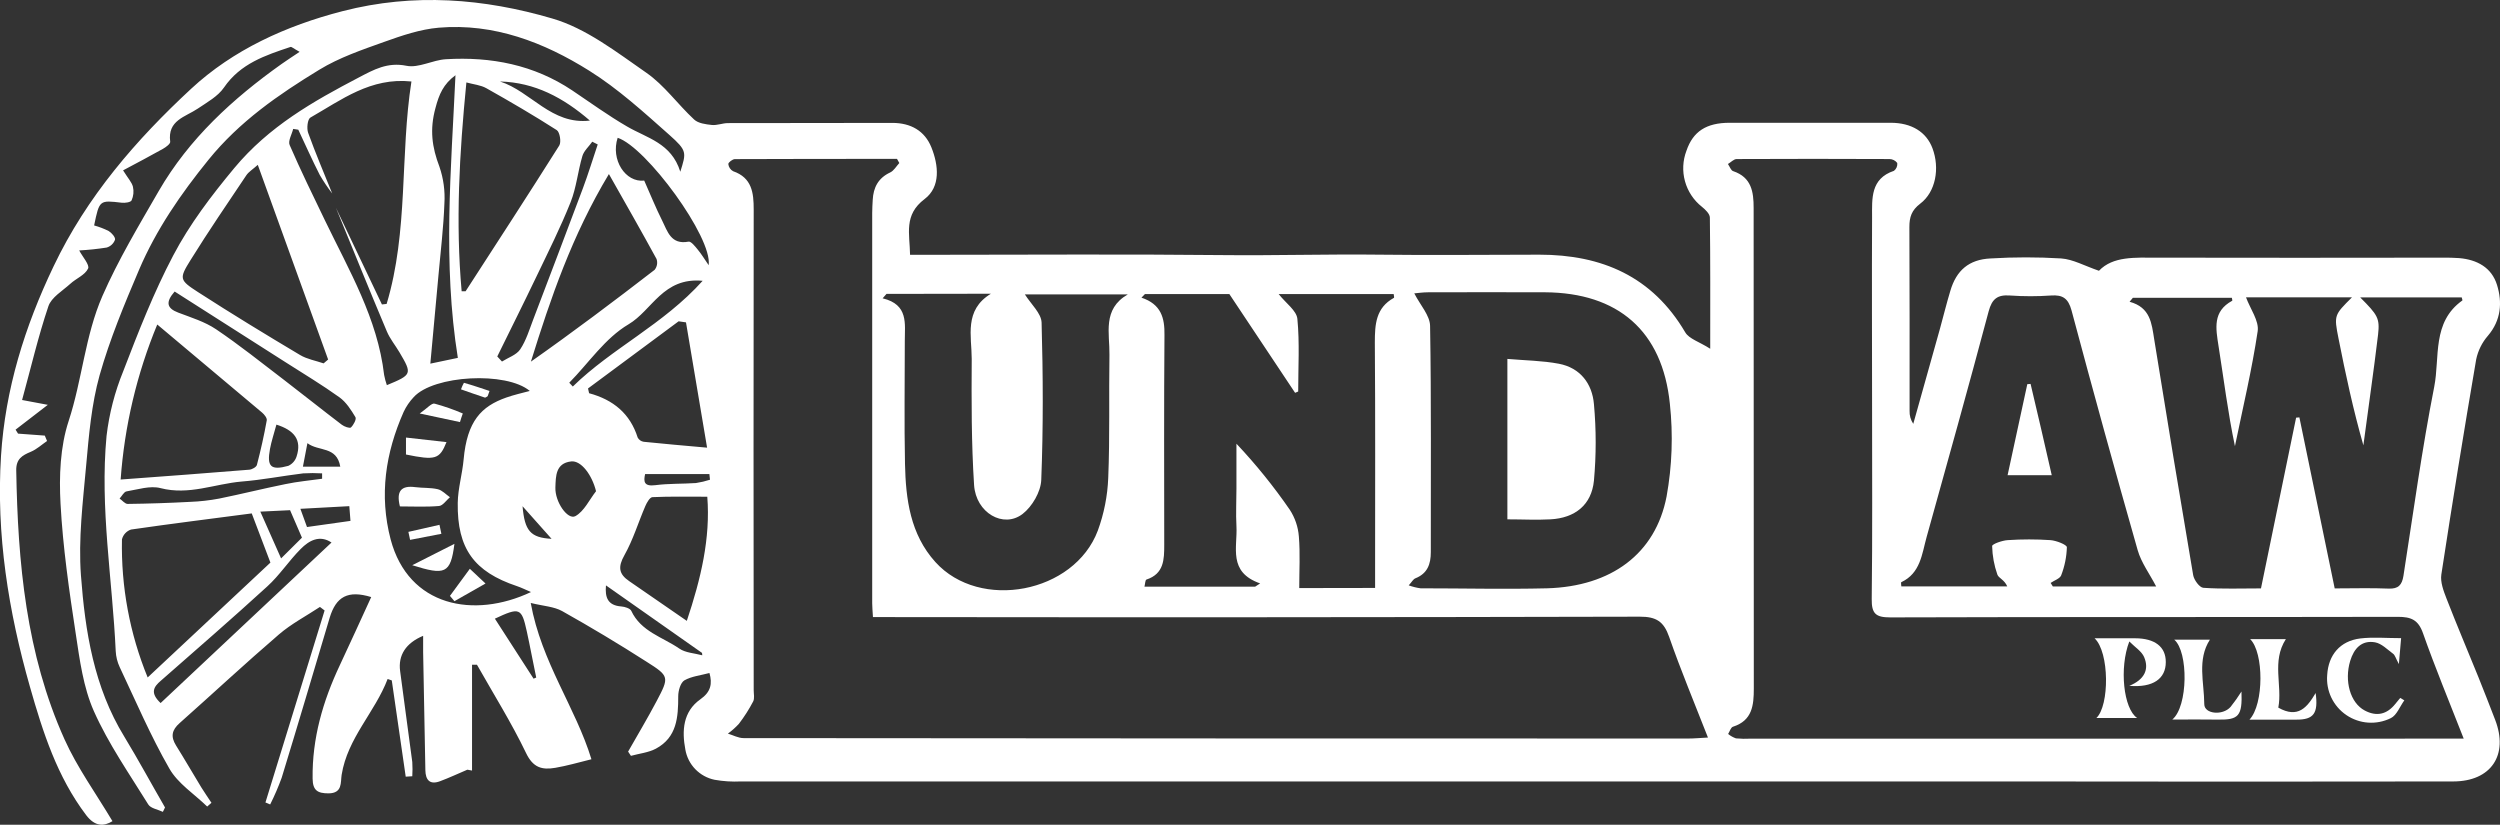 <svg width="291" height="96" viewBox="0 0 291 96" fill="none" xmlns="http://www.w3.org/2000/svg">
<rect x="0" y="0" width="291" height="96" fill="#333333" stroke="none"/>
<g clip-path="url(#clip0)">
<path d="M45.121 79.033C43.645 82.911 40.45 85.904 39.766 90.194C39.628 91.076 39.888 92.336 38.236 92.347C36.969 92.347 36.407 92.007 36.388 90.633C36.323 85.95 37.585 81.613 39.555 77.43C40.791 74.808 41.981 72.166 43.209 69.498C40.5 68.673 39.119 69.433 38.369 71.922C36.518 78.14 34.685 84.335 32.788 90.53C32.402 91.591 31.955 92.628 31.449 93.637L30.898 93.408L37.784 71.059L37.241 70.647C35.642 71.704 33.909 72.609 32.467 73.849C28.557 77.208 24.789 80.72 20.922 84.156C19.98 84.984 19.854 85.751 20.493 86.778C21.499 88.389 22.448 90.034 23.435 91.656C23.817 92.267 24.219 92.851 24.613 93.446L24.116 93.882C22.62 92.42 20.707 91.21 19.709 89.454C17.532 85.663 15.803 81.613 13.932 77.651C13.659 77.067 13.502 76.436 13.469 75.792C13.087 67.452 11.61 59.123 12.402 50.745C12.706 48.157 13.36 45.622 14.345 43.209C16.105 38.629 17.892 34.048 20.164 29.735C22.077 26.094 24.582 22.799 27.268 19.566C31.304 14.715 36.422 11.814 41.778 9.012C43.507 8.108 45.099 7.207 47.31 7.657C48.721 7.947 50.343 6.989 51.9 6.894C57.16 6.581 62.149 7.539 66.613 10.528C68.728 11.947 70.794 13.451 72.994 14.726C75.289 16.07 78.147 16.635 79.187 19.99C79.887 17.75 80.006 17.562 77.91 15.7C74.933 13.058 71.946 10.333 68.591 8.233C63.304 4.92 57.497 2.683 51.081 3.222C48.92 3.405 46.766 4.142 44.701 4.882C42.13 5.802 39.483 6.703 37.176 8.111C32.421 11.008 27.876 14.146 24.269 18.597C21.04 22.578 18.186 26.72 16.186 31.403C14.476 35.419 12.781 39.484 11.595 43.675C10.65 47.057 10.348 50.645 10.03 54.165C9.648 58.425 9.108 62.745 9.422 66.979C9.908 73.491 10.933 79.98 14.472 85.751C16.109 88.446 17.616 91.24 19.208 93.988L18.959 94.5C18.378 94.221 17.544 94.099 17.257 93.637C15.053 90.076 12.628 86.595 10.933 82.793C9.694 80.01 9.277 76.811 8.814 73.75C8.049 68.731 7.318 63.688 7.046 58.631C6.87 55.432 7.004 52.004 7.991 49.004C9.567 44.202 9.904 39.079 11.916 34.465C13.76 30.247 16.159 26.258 18.469 22.25C22.004 16.142 27.092 11.486 32.788 7.44C33.404 7.001 34.039 6.596 34.877 6.035C34.112 5.611 33.932 5.428 33.821 5.462C30.883 6.443 27.98 7.398 26.071 10.188C25.367 11.215 24.112 11.905 23.033 12.635C21.583 13.619 19.475 13.99 19.812 16.494C19.846 16.738 19.307 17.135 18.959 17.33C17.482 18.162 15.979 18.944 14.326 19.83C14.927 20.792 15.348 21.227 15.474 21.738C15.596 22.269 15.541 22.826 15.317 23.323C15.206 23.552 14.552 23.639 14.169 23.597C11.568 23.292 11.572 23.277 10.956 26.242C11.541 26.402 12.109 26.62 12.651 26.892C12.999 27.101 13.45 27.624 13.389 27.899C13.311 28.117 13.182 28.314 13.013 28.473C12.844 28.632 12.64 28.75 12.417 28.815C11.358 28.981 10.29 29.093 9.219 29.151C9.621 29.915 10.459 30.842 10.252 31.262C9.889 32.026 8.86 32.407 8.175 33.041C7.268 33.865 5.979 34.613 5.631 35.652C4.438 39.194 3.588 42.851 2.571 46.561L5.566 47.122L1.813 50.012L2.1 50.474L5.214 50.703L5.478 51.332C4.851 51.76 4.273 52.302 3.588 52.588C2.574 53.008 1.871 53.428 1.89 54.741C2.073 65.486 3.037 76.117 7.502 86.041C8.986 89.347 11.159 92.343 13.091 95.584C12.104 96.191 11.071 96.252 10.027 94.878C6.652 90.416 4.992 85.236 3.489 79.957C0.979 71.154 -0.463 62.196 0.119 53.046C0.612 45.317 2.865 38.049 6.239 30.995C10.099 22.884 15.849 16.265 22.249 10.333C27.115 5.817 33.255 3.004 39.892 1.294C48.186 -0.844 56.342 -0.176 64.283 2.153C68.224 3.298 71.77 6.065 75.236 8.47C77.336 9.928 78.893 12.15 80.798 13.913C81.276 14.36 82.148 14.471 82.86 14.547C83.468 14.612 84.107 14.329 84.734 14.329C91.111 14.31 97.484 14.329 103.862 14.306C106.027 14.306 107.637 15.234 108.41 17.143C109.248 19.219 109.516 21.742 107.622 23.17C105.17 25.021 105.893 27.193 105.931 29.659H108.272C119.603 29.659 130.934 29.571 142.262 29.693C148.382 29.762 154.503 29.567 160.624 29.644C166.806 29.724 172.992 29.644 179.178 29.644C186.446 29.644 192.329 32.17 196.163 38.686C196.614 39.45 197.804 39.782 199.07 40.595C199.07 35.098 199.093 30.216 199.028 25.326C199.028 24.899 198.504 24.395 198.106 24.074C197.148 23.319 196.457 22.278 196.133 21.103C195.809 19.929 195.869 18.682 196.304 17.543C197.069 15.307 198.599 14.295 201.327 14.291C207.573 14.291 213.821 14.291 220.072 14.291C222.505 14.291 224.226 15.36 224.938 17.253C225.814 19.582 225.32 22.349 223.507 23.712C222.509 24.475 222.249 25.273 222.252 26.433C222.291 33.56 222.271 40.69 222.275 47.809C222.252 48.35 222.402 48.885 222.704 49.336C223.739 45.644 224.775 41.954 225.81 38.266C226.219 36.797 226.575 35.316 227.019 33.854C227.719 31.472 229.184 30.201 231.709 30.083C234.445 29.916 237.19 29.916 239.926 30.083C241.303 30.182 242.631 30.941 244.318 31.518C245.955 29.8 248.526 29.991 251.062 29.991C262.156 30.011 273.25 30.011 284.344 29.991C284.982 29.991 285.621 29.991 286.256 30.044C288.326 30.224 290.021 31.132 290.652 33.163C291.283 35.194 291.134 37.274 289.592 39.083C288.909 39.871 288.439 40.819 288.227 41.839C286.803 50.168 285.452 58.512 284.172 66.872C284.038 67.754 284.428 68.78 284.768 69.658C285.962 72.735 287.251 75.766 288.487 78.819C289.156 80.472 289.795 82.132 290.434 83.781C292.018 87.885 289.967 90.958 285.545 90.961C268.646 90.989 251.749 90.989 234.853 90.961C185.308 90.961 135.763 90.961 86.219 90.961C85.202 91.01 84.183 90.945 83.181 90.767C82.325 90.591 81.543 90.162 80.935 89.535C80.328 88.909 79.924 88.114 79.776 87.255C79.363 85.079 79.482 82.835 81.532 81.392C82.749 80.537 82.932 79.579 82.581 78.338C81.559 78.613 80.492 78.72 79.665 79.193C79.21 79.464 78.946 80.4 78.946 81.037C78.946 83.469 78.805 85.824 76.349 87.144C75.48 87.606 74.417 87.709 73.441 87.98L73.112 87.488C74.226 85.53 75.381 83.598 76.433 81.606C77.906 78.812 77.925 78.712 75.258 77.025C72.045 74.966 68.773 73.003 65.442 71.135C64.49 70.601 63.266 70.551 61.778 70.185C63.025 77.102 66.999 82.339 68.843 88.377C67.313 88.759 65.993 89.141 64.635 89.374C63.105 89.637 62.049 89.374 61.227 87.641C59.547 84.144 57.462 80.812 55.519 77.376H54.945V89.694L54.402 89.591C53.335 90.045 52.286 90.538 51.2 90.942C50.029 91.374 49.536 90.786 49.513 89.66C49.421 85.079 49.334 80.499 49.253 75.918C49.253 75.308 49.253 74.693 49.253 74.01C47.241 74.85 46.326 76.269 46.575 78.117C47.03 81.648 47.532 85.171 47.99 88.702C48.025 89.252 48.025 89.804 47.99 90.355L47.225 90.404L45.603 79.201L45.121 79.033ZM39.1 24.185C40.885 27.936 42.671 31.687 44.456 35.438L45.003 35.377C47.551 26.91 46.556 18.032 47.891 9.485C43.144 8.985 39.735 11.631 36.132 13.684C35.799 13.875 35.68 14.944 35.868 15.459C36.724 17.841 37.723 20.169 38.668 22.521C38.142 21.837 37.66 21.121 37.226 20.376C36.342 18.639 35.55 16.86 34.72 15.097L34.127 15.005C33.974 15.639 33.507 16.402 33.714 16.879C34.999 19.841 36.422 22.75 37.826 25.659C40.623 31.46 43.947 37.064 44.712 43.641C44.789 44.045 44.895 44.443 45.03 44.832C47.964 43.618 47.994 43.538 46.502 41.015C46.017 40.194 45.389 39.438 45.026 38.568C43.01 33.797 41.07 28.987 39.1 24.185ZM104.68 18.975L104.412 18.494C98.123 18.494 91.831 18.494 85.541 18.521C85.27 18.521 84.776 18.902 84.776 19.093C84.794 19.267 84.854 19.435 84.951 19.58C85.049 19.726 85.18 19.846 85.335 19.929C87.527 20.692 87.733 22.429 87.73 24.399C87.707 43.042 87.707 61.686 87.73 80.331C87.73 80.777 87.852 81.296 87.668 81.651C87.19 82.562 86.636 83.43 86.012 84.247C85.624 84.671 85.193 85.055 84.727 85.392C85.335 85.576 85.939 85.915 86.547 85.915C123.203 85.951 159.858 85.967 196.511 85.965C197.184 85.965 197.861 85.9 198.806 85.85C197.226 81.797 195.635 78.006 194.288 74.132C193.665 72.345 192.796 71.777 190.872 71.781C161.867 71.852 132.863 71.868 103.858 71.83H101.612C101.57 71.09 101.524 70.651 101.524 70.212C101.524 55.065 101.524 39.924 101.524 24.788C101.524 24.281 101.559 23.773 101.585 23.261C101.662 21.819 102.228 20.723 103.617 20.074C104.045 19.876 104.328 19.357 104.68 18.975ZM286.773 85.972C285.078 81.632 283.445 77.709 282.037 73.708C281.482 72.132 280.637 71.8 279.107 71.8C259.409 71.845 239.704 71.8 220.018 71.865C218.335 71.865 217.849 71.425 217.868 69.735C217.96 62.287 217.91 54.848 217.91 47.397C217.91 40.019 217.872 32.636 217.91 25.258C217.91 23.12 217.715 20.799 220.458 19.883C220.595 19.777 220.703 19.637 220.77 19.477C220.837 19.317 220.861 19.143 220.841 18.971C220.735 18.83 220.598 18.716 220.441 18.636C220.284 18.557 220.11 18.515 219.934 18.513C214.007 18.485 208.079 18.485 202.149 18.513C201.809 18.513 201.472 18.895 201.132 19.089C201.335 19.379 201.48 19.853 201.752 19.925C203.871 20.647 204.127 22.319 204.123 24.216C204.123 42.858 204.13 61.502 204.143 80.148C204.143 82.083 203.978 83.873 201.717 84.591C201.465 84.671 201.335 85.144 201.155 85.434C201.426 85.656 201.734 85.829 202.065 85.946C202.636 85.999 203.21 86.011 203.783 85.98H275.702L286.773 85.972ZM271.765 68.49C273.961 68.49 275.996 68.425 278.028 68.513C279.175 68.563 279.592 68.086 279.761 67.028C280.908 59.684 281.911 52.306 283.345 45.015C284.018 41.58 283.058 37.507 286.616 34.976C286.654 34.946 286.57 34.743 286.543 34.617H274.726C276.773 36.671 277.022 37.033 276.807 38.95C276.295 43.252 275.66 47.542 275.097 51.836C273.915 47.698 273.024 43.553 272.202 39.392C271.662 36.678 271.704 36.671 273.766 34.613H261.437C261.942 35.98 262.967 37.35 262.795 38.545C262.125 43.042 261.062 47.477 260.147 51.935C259.329 48.05 258.851 44.145 258.235 40.267C257.917 38.213 257.535 36.251 259.83 35.007C259.868 34.984 259.803 34.774 259.788 34.663H248.266L247.883 35.125C250.316 35.785 250.45 37.648 250.748 39.488C252.22 48.649 253.732 57.801 255.285 66.944C255.381 67.509 256.027 68.391 256.467 68.421C258.671 68.574 260.893 68.49 263.177 68.49C264.57 61.738 265.916 55.176 267.267 48.615L267.649 48.584C269.011 55.203 270.381 61.81 271.762 68.505L271.765 68.49ZM160.062 68.437V66.005C160.062 57.291 160.096 48.576 160.031 39.866C160.031 37.736 160.15 35.824 162.254 34.667C162.3 34.64 162.254 34.434 162.223 34.228H148.834C149.695 35.312 150.919 36.156 151.014 37.11C151.286 39.908 151.11 42.748 151.11 45.572L150.75 45.725L143.099 34.232H133.268L132.866 34.648C135.162 35.411 135.575 37.014 135.544 38.999C135.479 47.141 135.51 55.279 135.517 63.429C135.517 65.135 135.487 66.788 133.448 67.46C133.299 67.509 133.295 67.99 133.214 68.292H146.091L146.68 67.91C142.904 66.589 144.06 63.711 143.922 61.234C143.842 59.776 143.922 58.306 143.922 56.844V51.649C146.188 54.052 148.266 56.625 150.138 59.344C150.74 60.272 151.101 61.335 151.187 62.436C151.351 64.425 151.232 66.433 151.232 68.452L160.062 68.437ZM163.964 68.131C164.413 68.297 164.878 68.413 165.352 68.479C170.26 68.479 175.172 68.601 180.077 68.479C187.536 68.265 192.701 64.471 193.99 57.791C194.633 54.231 194.762 50.597 194.372 47C193.508 38.503 188.328 34.075 179.836 34.022C175.31 33.999 170.781 34.022 166.255 34.022C165.616 34.022 164.977 34.121 164.622 34.148C165.322 35.522 166.439 36.713 166.462 37.927C166.611 46.706 166.534 55.485 166.546 64.265C166.546 65.662 166.163 66.757 164.744 67.318C164.492 67.425 164.346 67.727 163.964 68.147V68.131ZM103.188 34.209L102.737 34.724C105.77 35.453 105.315 37.679 105.319 39.686C105.319 44.458 105.243 49.229 105.342 54.008C105.43 58.123 105.958 62.188 108.877 65.421C114.049 71.147 125.051 69.051 127.786 61.761C128.509 59.789 128.918 57.717 128.999 55.619C129.194 50.851 129.064 46.076 129.14 41.301C129.182 38.82 128.283 35.995 131.275 34.27H119.297C120.02 35.415 121.21 36.476 121.241 37.549C121.413 43.656 121.443 49.764 121.202 55.871C121.149 57.241 120.143 58.97 119.03 59.825C116.792 61.543 113.594 59.692 113.383 56.462C113.069 51.58 113.077 46.672 113.108 41.778C113.108 39.137 112.182 36.106 115.342 34.19L103.188 34.209ZM238.694 67.853L238.951 68.265H250.978C250.213 66.788 249.241 65.494 248.824 64.036C246.179 54.752 243.613 45.448 241.123 36.121C240.741 34.743 240.113 34.297 238.74 34.396C237.149 34.508 235.553 34.508 233.962 34.396C232.512 34.289 231.87 34.778 231.479 36.239C229.142 45.019 226.694 53.764 224.257 62.516C223.71 64.49 223.542 66.715 221.315 67.765C221.242 67.799 221.315 68.112 221.315 68.254H233.641C233.323 67.49 232.627 67.284 232.493 66.879C232.117 65.811 231.912 64.69 231.885 63.559C231.885 63.326 233.052 62.91 233.698 62.871C235.354 62.76 237.015 62.76 238.671 62.871C239.356 62.921 240.584 63.406 240.584 63.7C240.55 64.825 240.324 65.937 239.915 66.986C239.75 67.364 239.107 67.566 238.694 67.853ZM17.199 78.846L31.476 65.486C30.753 63.578 30.045 61.722 29.303 59.761C24.563 60.386 19.9 60.963 15.252 61.639C14.993 61.724 14.761 61.875 14.576 62.075C14.391 62.275 14.261 62.519 14.196 62.784C14.083 68.285 15.1 73.751 17.184 78.846H17.199ZM18.309 37.763C15.927 43.514 14.487 49.61 14.043 55.817C19.169 55.436 24.1 55.081 29.028 54.672C29.341 54.646 29.839 54.367 29.904 54.115C30.351 52.401 30.738 50.68 31.051 48.928C31.101 48.66 30.764 48.24 30.5 48.019C26.522 44.664 22.532 41.324 18.293 37.763H18.309ZM61.808 68.914C61.173 68.643 60.683 68.395 60.167 68.223C55.194 66.555 53.205 63.875 53.281 58.535C53.308 56.852 53.813 55.176 53.966 53.485C54.371 49.008 56.02 47.298 58.939 46.271C59.827 45.962 60.752 45.748 61.67 45.507C58.947 43.217 50.485 43.664 48.159 46.221C47.676 46.731 47.279 47.315 46.981 47.95C44.869 52.729 44.123 57.642 45.473 62.795C47.551 70.612 55.167 72.055 61.808 68.914ZM30.007 19.189C29.402 19.731 28.936 20.005 28.668 20.41C26.484 23.67 24.273 26.899 22.195 30.247C20.83 32.438 20.864 32.59 23.064 34.01C26.962 36.526 30.925 38.938 34.923 41.32C35.737 41.809 36.748 41.98 37.669 42.297L38.194 41.847L30.007 19.189ZM53.725 33.904H54.195C57.845 28.258 61.514 22.628 65.098 16.94C65.35 16.536 65.163 15.375 64.807 15.146C62.13 13.432 59.394 11.833 56.625 10.276C55.959 9.894 55.125 9.829 54.287 9.596C53.472 17.875 53.017 25.884 53.736 33.904H53.725ZM70.871 20.269C66.575 27.426 64.096 34.694 61.797 42.095C66.728 38.629 71.483 35.049 76.2 31.407C76.34 31.232 76.434 31.025 76.473 30.804C76.512 30.583 76.494 30.356 76.421 30.144C74.677 26.945 72.868 23.777 70.882 20.269H70.871ZM79.838 37.522L78.992 37.4L68.445 45.217L68.572 45.771C71.406 46.534 73.35 48.164 74.226 50.931C74.296 51.062 74.396 51.174 74.518 51.26C74.639 51.345 74.779 51.401 74.926 51.424C77.221 51.664 79.547 51.859 82.305 52.107C81.456 47.008 80.652 42.259 79.849 37.522H79.838ZM82.328 57.818C80.082 57.818 78.013 57.776 75.951 57.867C75.653 57.867 75.297 58.489 75.121 58.894C74.298 60.803 73.698 62.818 72.684 64.62C71.919 65.975 72.011 66.807 73.231 67.639C75.408 69.131 77.573 70.635 79.945 72.269C81.59 67.356 82.71 62.631 82.328 57.818ZM53.017 8.756C51.609 9.791 51.104 10.982 50.688 12.573C50.003 15.074 50.278 17.127 51.154 19.418C51.624 20.79 51.819 22.241 51.728 23.689C51.629 26.472 51.288 29.247 51.039 32.022C50.733 35.388 50.42 38.755 50.091 42.328L53.293 41.656C51.525 30.625 52.516 19.7 53.017 8.756ZM18.695 81.835L38.587 63.15C37.222 62.238 35.99 62.891 34.988 63.913C33.618 65.288 32.536 66.967 31.113 68.257C27.038 71.983 22.865 75.598 18.714 79.243C17.895 79.942 17.429 80.64 18.695 81.835ZM71.896 16.039C71.066 18.589 72.791 21.265 74.987 21.021C75.691 22.605 76.326 24.181 77.083 25.693C77.703 26.93 78.097 28.514 80.144 28.128C80.434 28.071 80.909 28.674 81.207 29.041C81.628 29.544 81.972 30.113 82.489 30.869C82.951 27.643 75.22 17.12 71.896 16.039ZM20.328 33.934C19.238 35.186 19.422 35.885 20.749 36.388C22.249 36.961 23.844 37.446 25.152 38.328C27.857 40.152 30.413 42.198 33.01 44.183C35.279 45.92 37.509 47.71 39.785 49.439C40.072 49.66 40.711 49.886 40.848 49.756C41.154 49.466 41.514 48.79 41.373 48.557C40.867 47.714 40.294 46.809 39.513 46.248C37.501 44.805 35.367 43.523 33.274 42.187L20.328 33.934ZM69.574 16.814L68.939 16.494C68.556 17.047 67.975 17.543 67.791 18.158C67.263 19.933 67.095 21.838 66.414 23.544C65.243 26.483 63.816 29.323 62.447 32.182C60.955 35.3 59.406 38.389 57.883 41.492L58.43 42.084C59.157 41.622 60.114 41.32 60.553 40.663C61.242 39.633 61.617 38.373 62.064 37.198C64.008 32.108 65.934 27.019 67.845 21.929C68.476 20.242 69 18.521 69.574 16.814ZM37.493 55.726V55.1C36.76 55.056 36.024 55.056 35.29 55.1C32.891 55.394 30.508 55.863 28.102 56.054C24.977 56.329 21.981 57.672 18.687 56.818C17.479 56.501 16.04 56.978 14.724 57.199C14.422 57.253 14.189 57.745 13.921 58.031C14.235 58.249 14.552 58.661 14.862 58.657C17.28 58.627 19.702 58.547 22.13 58.417C23.265 58.374 24.396 58.246 25.512 58.035C28.094 57.512 30.654 56.867 33.236 56.348C34.628 56.054 36.066 55.928 37.493 55.726ZM81.789 32.686C77.175 32.247 75.916 36.121 73.166 37.747C70.415 39.373 68.556 42.221 66.261 44.549L66.674 44.992C71.234 40.53 77.19 37.797 81.789 32.686ZM69.379 57.176C68.916 55.294 67.65 53.577 66.483 53.71C64.662 53.92 64.696 55.432 64.647 56.741C64.589 58.432 66.085 60.558 66.976 60.077C67.998 59.512 68.594 58.176 69.379 57.176ZM62.11 78.999L62.416 78.865C62.034 77.067 61.709 75.266 61.315 73.475C60.714 70.746 60.488 70.658 57.604 72.013L62.11 78.999ZM30.302 59.554L32.719 64.998L35.148 62.585C34.613 61.352 34.219 60.444 33.764 59.386L30.302 59.554ZM58.197 9.485C61.808 10.631 64.176 14.558 68.663 14.036C65.572 11.367 62.248 9.592 58.205 9.485H58.197ZM70.534 68.139C70.412 69.525 70.722 70.475 72.332 70.593C72.715 70.62 73.342 70.811 73.48 71.101C74.604 73.517 77.129 74.155 79.069 75.491C79.792 75.995 80.84 76.029 81.746 76.277L81.716 75.998L70.534 68.139ZM32.172 49.435C31.897 50.466 31.595 51.344 31.426 52.26C31.044 54.325 31.526 54.779 33.557 54.226C33.785 54.121 33.988 53.97 34.154 53.783C34.32 53.596 34.445 53.376 34.521 53.138C35.156 51.195 34.242 50.077 32.172 49.424V49.435ZM35.734 61.345L40.795 60.631L40.661 58.917L34.965 59.226C35.324 60.199 35.573 60.898 35.734 61.345ZM82.642 55.848L82.573 55.184H75.09C74.895 56.058 74.953 56.646 76.28 56.474C77.841 56.272 79.436 56.333 81.008 56.226C81.562 56.142 82.109 56.013 82.642 55.84V55.848ZM39.609 54.321C39.184 51.893 37.088 52.584 35.783 51.584C35.588 52.603 35.431 53.409 35.259 54.321H39.609ZM64.203 62.719C62.986 61.352 61.934 60.165 60.825 58.925C61.07 61.783 61.739 62.589 64.203 62.719Z" fill="white"/>
<path d="M244.019 83.575C245.549 82.129 245.549 75.922 243.809 74.296C245.53 74.296 247.022 74.296 248.514 74.296C250.809 74.296 252.106 75.273 252.098 77.067C252.098 79.002 250.622 80.064 247.848 79.831C249.612 79.113 250.182 77.922 249.581 76.495C249.302 75.823 248.533 75.35 247.852 74.666C246.666 77.747 247.175 82.507 248.766 83.575H244.019Z" fill="white"/>
<path d="M279.489 74.281C279.397 75.342 279.336 76.059 279.229 77.3C278.846 76.579 278.77 76.254 278.567 76.105C277.89 75.605 277.213 74.899 276.452 74.765C274.887 74.494 274 75.487 273.563 76.93C272.86 79.254 273.563 81.816 275.258 82.705C276.631 83.434 277.829 83.167 278.808 81.942C278.999 81.705 279.191 81.472 279.39 81.235L279.864 81.522C279.344 82.232 278.98 83.266 278.284 83.594C277.467 83.997 276.558 84.175 275.649 84.112C274.74 84.048 273.864 83.745 273.112 83.232C272.359 82.72 271.756 82.017 271.365 81.197C270.974 80.375 270.809 79.465 270.886 78.56C271.027 76.224 272.389 74.605 274.742 74.315C276.234 74.136 277.764 74.281 279.489 74.281Z" fill="white"/>
<path d="M252.855 83.755C254.703 82.228 254.738 75.861 253.081 74.456H257.232C255.728 76.796 256.566 79.418 256.578 81.965C256.578 83.11 258.708 83.331 259.638 82.285C260.094 81.711 260.518 81.112 260.908 80.491C261.019 83.339 260.583 83.801 258.188 83.762C256.555 83.732 254.902 83.755 252.855 83.755Z" fill="white"/>
<path d="M261.919 74.395H266.074C264.398 76.979 265.691 79.804 265.194 82.369C267.489 83.667 268.553 82.342 269.54 80.667C269.869 83.056 269.299 83.774 267.305 83.766C265.55 83.766 263.794 83.766 261.839 83.766C263.541 81.957 263.514 75.945 261.919 74.395Z" fill="white"/>
<path d="M175.459 41.778C177.571 41.961 179.541 41.977 181.45 42.339C183.948 42.813 185.333 44.668 185.535 47.042C185.805 50.004 185.805 52.985 185.535 55.947C185.256 58.78 183.324 60.299 180.47 60.451C178.837 60.543 177.196 60.451 175.459 60.451V41.778Z" fill="white"/>
<path d="M238.824 55.317H233.683C234.474 51.672 235.236 48.195 235.978 44.717L236.36 44.687C237.191 48.16 237.982 51.634 238.824 55.317Z" fill="white"/>
<path d="M46.549 58.947C46.101 57.146 46.71 56.489 48.339 56.703C49.211 56.818 50.118 56.745 50.964 56.947C51.48 57.069 51.905 57.554 52.371 57.875C51.95 58.234 51.553 58.856 51.105 58.898C49.625 59.028 48.125 58.947 46.549 58.947Z" fill="white"/>
<path d="M47.256 52.905V50.931L51.973 51.462C51.166 53.466 50.687 53.607 47.256 52.905Z" fill="white"/>
<path d="M52.895 63.303C52.448 66.826 51.782 66.975 47.983 65.791L52.895 63.303Z" fill="white"/>
<path d="M53.542 49.13L48.855 48.13C49.743 47.511 50.244 46.889 50.592 46.985C51.711 47.289 52.806 47.671 53.871 48.13C53.764 48.439 53.637 48.775 53.542 49.13Z" fill="white"/>
<path d="M54.688 66.208L56.513 67.921L52.894 69.979L52.374 69.361L54.688 66.208Z" fill="white"/>
<path d="M51.377 62.135L47.735 62.841L47.536 61.91L51.155 61.089L51.377 62.135Z" fill="white"/>
<path d="M56.763 46.118C56.652 46.175 56.518 46.305 56.438 46.279C55.508 45.973 54.582 45.645 53.66 45.32C53.752 45.057 53.866 44.802 54.001 44.557C55.003 44.84 55.99 45.179 56.981 45.508L56.763 46.118Z" fill="white"/>
</g>
<defs>
<clipPath id="clip0">
<rect width="291" height="96" fill="white"/>
</clipPath>
</defs>
</svg>
